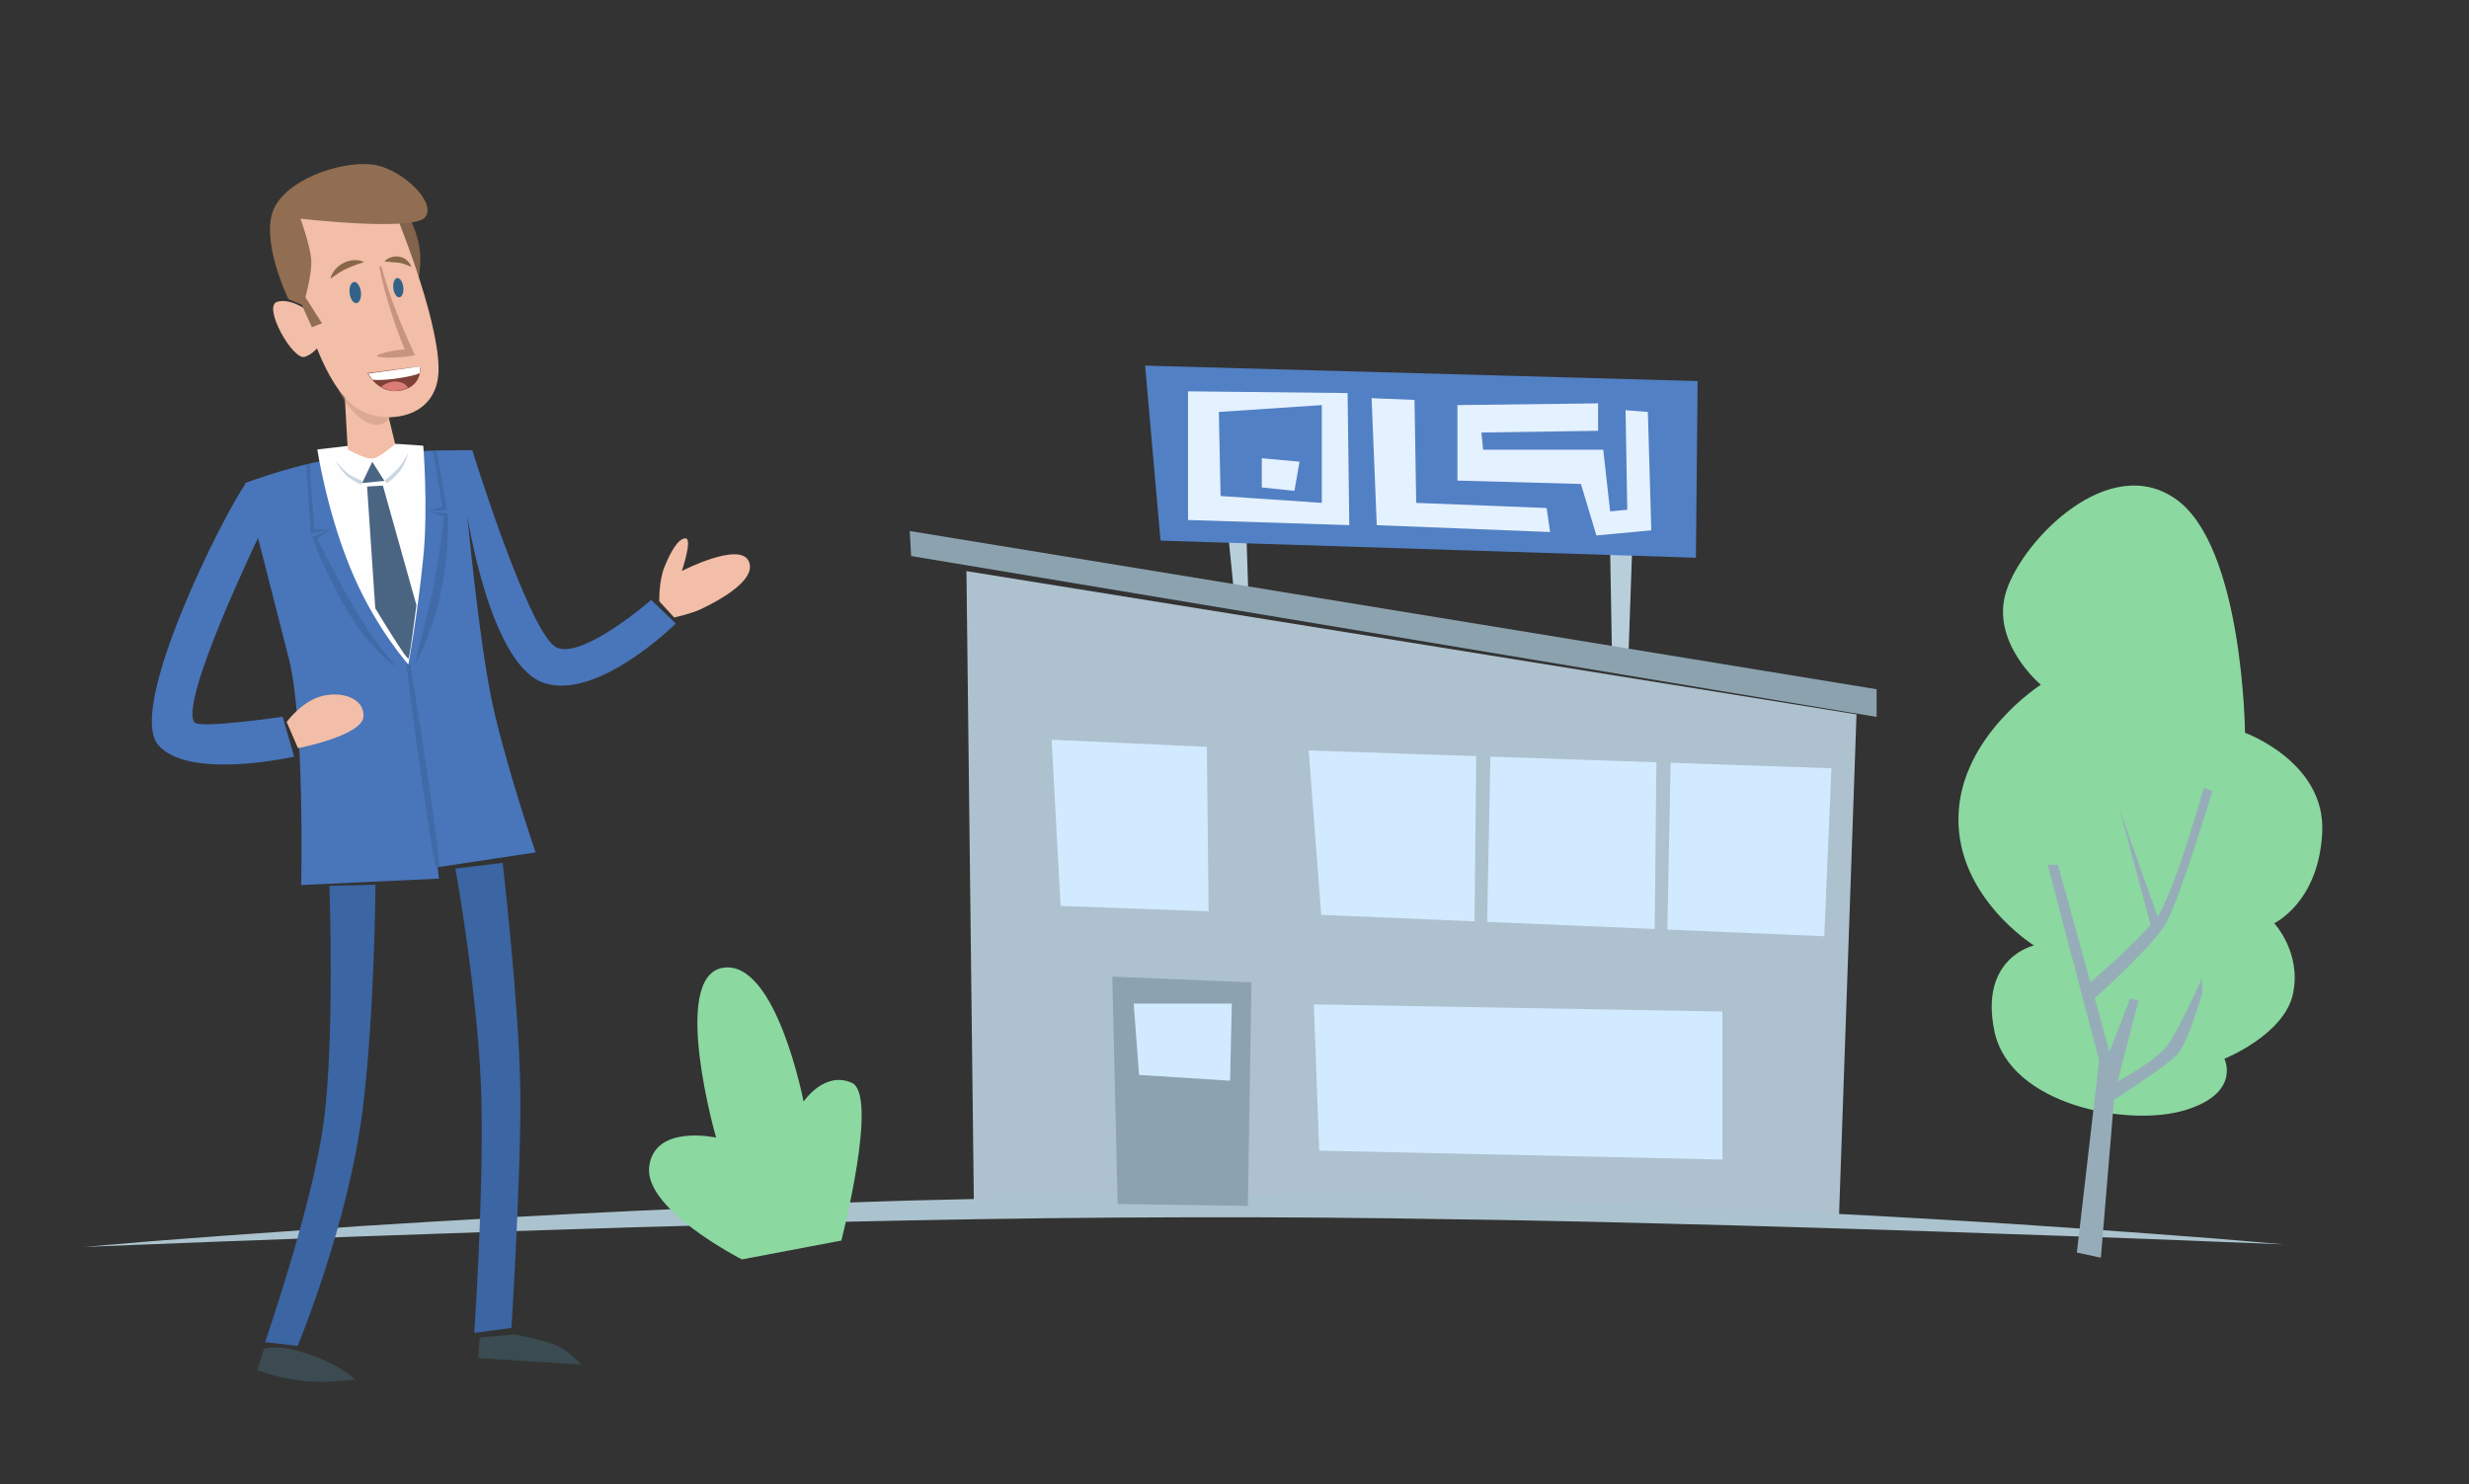 <?xml version="1.0" encoding="utf-8"?>
<!-- Generator: Adobe Illustrator 24.2.3, SVG Export Plug-In . SVG Version: 6.00 Build 0)  -->
<svg version="1.1" id="Ebene_1" xmlns="http://www.w3.org/2000/svg" xmlns:xlink="http://www.w3.org/1999/xlink" x="0px" y="0px"
	 viewBox="0 0 644.2 387.37" style="enable-background:new 0 0 644.2 387.37;" xml:space="preserve">
<rect x="0" y="0" width="644.2" height="387.37" fill="#333333" stroke="none"/>
<style type="text/css">
	.st0{fill:#B8CEDB;}
	.st1{fill:#AEC1CE;}
	.st2{fill:#ABC3CE;}
	.st3{fill:#8CA3AF;}
	.st4{fill:#4975BA;}
	.st5{fill:none;stroke:#000000;stroke-width:2.258;stroke-miterlimit:10;}
	.st6{fill:#FEFEFE;}
	.st7{fill:#F2BEA7;}
	.st8{opacity:0.5;fill:#C6947F;}
	.st9{fill:#82634B;}
	.st10{fill:#336289;}
	.st11{fill:#7F4039;}
	.st12{fill:#916E51;}
	.st13{fill:#C6947F;}
	.st14{fill:#4A6582;}
	.st15{fill:#FFFFFF;}
	.st16{fill:#DB7D77;}
	.st17{fill:#3B65A3;}
	.st18{fill:#3C4B51;}
	.st19{fill:#D2EAFF;}
	.st20{fill:#876748;}
	.st21{fill:#8BD8A0;}
	.st22{fill:#5280C4;}
	.st23{fill:#E4F1FF;}
	.st24{fill:#96ADB9;}
	.st25{fill:#3A4B51;}
	.st26{fill:#406AA8;}
	.st27{fill:#CAD6E0;}
</style>
<polygon class="st0" points="420.1,142.9 420.58,170.54 424.87,171.49 425.82,144.33 "/>
<polygon class="st0" points="320.51,140.04 321.94,154.33 325.75,156.24 325.27,141.47 "/>
<polygon class="st1" points="254.13,316.9 252.16,149.05 484.39,186.44 479.8,318.21 "/>
<g>
	<path class="st2" d="M21.91,325.42l17.89-1.52l17.91-1.35l35.83-2.53c23.89-1.52,47.8-2.87,71.72-3.99
		c23.92-1.17,47.85-1.97,71.79-2.71l17.96-0.42l8.98-0.2l8.98-0.13l17.96-0.25l17.97-0.12c47.92-0.04,95.82,1.15,143.66,3.31
		c23.92,1.05,47.83,2.35,71.73,3.86c11.95,0.8,23.89,1.63,35.83,2.51l17.91,1.35l17.89,1.53l-35.88-1.43
		c-11.96-0.46-23.92-0.88-35.88-1.27c-23.92-0.86-47.83-1.59-71.75-2.26l-35.88-0.91c-11.96-0.23-23.92-0.53-35.88-0.66
		c-23.92-0.43-47.83-0.61-71.74-0.54c-47.82,0.07-95.66,1.23-143.49,2.6c-23.91,0.75-47.83,1.52-71.75,2.4L57.79,324L21.91,325.42z"
		/>
</g>
<polygon class="st3" points="237.73,145.11 489.64,187.1 489.64,179.88 237.37,138.59 "/>
<path class="st4" d="M63.65,126.19c0,0,16.69-6.58,33.03-7.76s26.55-0.91,26.55-0.91s15.09,48.77,22.16,51.54
	c7.07,2.77,24.51-12.49,24.51-12.49l6.43,6.16c0,0-20.45,20.3-34.5,15.47s-19.89-43.58-19.89-43.58s2.99,32.18,6.39,48.28
	s11.41,39.56,11.41,39.56l-25.55,3.86l0.35,2.98l-35.96,1.68c0,0,0.95-42.78-3.23-59.15s-8.02-31.43-8.02-31.43
	s-20.49,42.51-16.63,48.08c1.24,1.79,23.05-1.43,23.05-1.43l2.99,10.42c0,0-27.76,6.29-35.54-3.15
	c-8.08-9.81,16.93-59.75,22.91-68.12"/>
<path class="st6" d="M82.8,117.3c0,0,2.54,17.23,9.65,33.4c6.03,13.71,14.09,22.71,14.09,22.71s2.39-12.69,3.93-28.27
	c1.25-12.64-0.03-28.81-0.03-28.81s-10.75-0.99-15.61-0.43C89.96,116.47,82.8,117.3,82.8,117.3z"/>
<path class="st7" d="M89.73,99.5l1,17.79c0,0,4.79,2.77,6.72,2.34c1.93-0.43,5.65-3.77,5.65-3.77l-2.14-8.81L89.73,99.5z"/>
<path class="st8" d="M88.39,101.84c0,0,2.91,6.31,7.65,8.52s6.73-2.99,6.73-2.99L88.39,101.84z"/>
<path class="st9" d="M106.37,55.95c0,0,2.95,4.87,3.28,10.63c0.25,4.29-1,8.36-1,8.36l-7.53-17.65L106.37,55.95z"/>
<path class="st7" d="M79.61,81.34c0,0,4.61,19.39,13.67,25.3c6.77,4.42,21.5,3.01,21.15-10.83c-0.34-13.84-11.19-39.98-11.19-39.98
	S78.64,54,77.37,54.14l-1.79,6.69L79.61,81.34z"/>
<path class="st10" d="M94.17,76.18c0.18,1.52-0.34,2.84-1.15,2.93c-0.82,0.09-1.62-1.06-1.8-2.59s0.34-2.84,1.15-2.93
	C93.19,73.49,93.99,74.65,94.17,76.18z"/>
<ellipse transform="matrix(0.993 -0.118 0.118 0.993 -8.127 12.775)" class="st10" cx="103.92" cy="75.09" rx="1.31" ry="2.53"/>
<path class="st11" d="M95.88,97.37l13.7-1.75c0,0,0.88,5.04-4.86,6.28C98.83,103.18,95.88,97.37,95.88,97.37z"/>
<path class="st12" d="M75.25,78.07c0,0-7.77-16.05-3.55-24.09c4.22-8.04,19.2-12.38,26.45-10.88c7.25,1.5,15.85,9.88,12.75,13.62
	s-32.51,0.35-32.51,0.35s2.3,6.17,2.78,10.28s-2.09,12.32-2.09,12.32L75.25,78.07z"/>
<path class="st7" d="M81.26,81.76c0,0-5.08-4.17-8.95-2.99s4.12,15.45,7.24,14.35s4.31-3.98,4.31-3.98L81.26,81.76z"/>
<path class="st7" d="M74.8,188.43c0,0,3.63-5.08,8.73-6.64c5.1-1.56,11.58,0.19,11.31,5.2c-0.27,5.01-17.09,8.27-17.09,8.27
	L74.8,188.43z"/>
<path class="st7" d="M172.02,156.93c0,0-0.14-5.35,1.37-9.03s3.51-7.41,5.46-7.4c1.95,0.01-0.95,8.51-0.95,8.51
	s15.16-7.82,17.49-2.49c2.33,5.33-9.89,11.18-12.43,12.41c-2.54,1.23-7.05,2.22-7.05,2.22L172.02,156.93z"/>
<g>
	<path class="st13" d="M99.51,69.46c1,3.83,2.24,7.58,3.65,11.27c1.41,3.68,2.96,7.33,4.61,10.89l0,0l0.52,1.07l-1.26,0.22
		c-1.4,0.25-2.81,0.35-4.23,0.4c-1.42,0.05-2.84,0.04-4.3-0.26l-0.04-0.36c1.36-0.59,2.76-0.89,4.15-1.13
		c1.4-0.24,2.8-0.43,4.22-0.47l-0.74,1.29l0,0c-0.81-1.85-1.51-3.7-2.21-5.57c-0.68-1.87-1.32-3.76-1.92-5.66
		c-1.2-3.8-2.24-7.65-3.02-11.56L99.51,69.46z"/>
</g>
<polygon class="st14" points="97.13,120.53 94.49,126.05 100.3,125.51 "/>
<path class="st14" d="M95.78,126.98l2.13,31.76c0,0,8.32,13.83,8.69,13.12c0.38-0.71,2.05-13.92,2.05-13.92l-8.75-31.21
	L95.78,126.98z"/>
<path class="st15" d="M96.05,97.5l13.54-1.88l-0.09,1.71c0,0-0.28,0.52-5.12,1.31c-4.84,0.79-7.18,0.46-7.18,0.46L96.05,97.5z"/>
<path class="st16" d="M99.44,100.93c0,0,2.06,1.23,3.63,1.11c1.57-0.12,3.34-0.8,3.34-0.8s-0.36-1.3-2.66-1.63
	S99.44,100.93,99.44,100.93z"/>
<path class="st17" d="M85.95,231.19c0,0,1.4,39.88-1.47,61.51c-2.87,21.63-15.32,57.57-15.32,57.57l8.5,0.99
	c0,0,13.27-31.81,16.98-61.79c3.13-25.28,3.32-58.58,3.32-58.58L85.95,231.19z"/>
<path class="st17" d="M118.83,226.67c0,0,6.28,34.97,6.79,60.95s-1.89,60.24-1.89,60.24l9.72-1.3c0,0,2.54-40.07,2.31-61.78
	s-4.6-59.59-4.6-59.59L118.83,226.67z"/>
<path class="st18" d="M68.87,352l-1.72,5.51c0,0,4.68,2,11.28,2.82s14.13-0.34,14.13-0.34s-4.14-4.52-15.42-7.59
	C72.17,351.03,68.87,352,68.87,352z"/>
<polygon class="st19" points="274.39,193.05 276.72,236.43 315.35,237.83 314.89,194.92 "/>
<polygon class="st19" points="341.46,195.85 344.72,238.76 475.98,244.34 477.85,200.5 "/>
<path class="st19" d="M342.81,262.12c0,1.4,1.4,38.17,1.4,38.17l105.2,2.33v-38.63L342.81,262.12z"/>
<polygon class="st3" points="291.61,314.22 290.22,254.88 326.52,256.39 325.59,314.72 "/>
<polygon class="st19" points="295.8,261.92 297.2,280.53 320.94,282.04 321.4,261.92 "/>
<polygon class="st1" points="385.17,196.31 384.71,242.48 387.97,243.41 388.9,195.85 "/>
<polygon class="st1" points="432.19,198.64 431.72,244.81 434.98,245.74 435.91,198.17 "/>
<g>
	<path class="st20" d="M86.24,72.73c0.17-0.91,0.65-1.72,1.24-2.42c0.59-0.71,1.34-1.29,2.18-1.7c0.84-0.41,1.73-0.67,2.65-0.72
		c0.91-0.06,1.87,0.05,2.68,0.53c-0.89,0.26-1.65,0.53-2.41,0.8c-0.75,0.29-1.49,0.59-2.19,0.91
		C88.98,70.78,87.69,71.66,86.24,72.73z"/>
</g>
<g>
	<path class="st20" d="M100.33,68.25c0.45-0.57,1.09-0.92,1.75-1.12c0.67-0.22,1.39-0.25,2.09-0.14c0.76,0.11,1.45,0.47,1.97,0.94
		c0.52,0.46,0.95,1.02,1.18,1.69c-1.29-0.48-2.36-0.98-3.36-1.07c-0.56-0.06-1.11-0.1-1.71-0.14
		C101.65,68.36,101.04,68.32,100.33,68.25z"/>
</g>
<path class="st21" d="M193.56,328.68c0,0-25.52-12.98-24.18-24.18s17.46-7.61,17.46-7.61s-12.09-42.08,1.79-44.32
	s21.04,34.92,21.04,34.92s5.37-8.06,12.54-4.92c7.16,3.13-2.69,41.19-2.69,41.19L193.56,328.68z"/>
<path class="st21" d="M530.69,246.75c0,0-20.15-12.54-19.7-33.58c0.45-21.04,21.49-34.47,21.49-34.47s-13.43-11.19-8.95-24.62
	s26.86-36.26,44.32-23.73c17.46,12.54,17.91,60.89,17.91,60.89s21.04,7.61,20.15,25.97c-0.9,18.36-12.54,23.73-12.54,23.73
	s7.16,7.61,4.92,18.36c-2.24,10.75-17.91,17.01-17.91,17.01s4.48,8.95-10.3,13.43c-14.77,4.48-45.67-1.34-49.7-20.59
	S530.69,246.75,530.69,246.75z"/>
<polygon class="st22" points="298.78,95.42 302.8,141.09 442.49,145.56 442.94,99.45 "/>
<path class="st23" d="M351.61,102.58l-41.64-0.45v33.58l42.08,1.34L351.61,102.58z M344.89,131.24l-26.42-1.79l-0.45-21.94
	l26.86-1.79V131.24z"/>
<polygon class="st23" points="329.22,119.59 329.22,127.21 337.73,128.1 339.07,120.49 "/>
<polygon class="st23" points="357.87,103.92 359.22,137.06 404.44,138.85 403.54,132.58 369.51,131.24 369.07,104.37 "/>
<polygon class="st23" points="416.97,112.43 386.53,112.88 386.97,117.36 418.31,117.36 420.11,133.47 424.58,133.03 424.13,107.06 
	429.95,107.51 430.85,138.4 416.52,139.74 412.49,126.31 380.26,125.42 380.26,105.72 416.97,105.27 "/>
<polygon class="st24" points="541.88,326.89 547.7,276.74 534.27,225.7 536.96,225.7 550.39,274.5 555.76,260.62 558,261.07 
	551.73,285.25 548.15,328.23 "/>
<path class="st24" d="M575.01,205.56c0,0-7.61,27.31-12.09,33.58c-4.48,6.27-18.36,17.91-18.36,17.91l1.34,4.03
	c0,0,15.67-13.88,19.25-20.15c3.58-6.27,12.09-34.47,12.09-34.47L575.01,205.56z"/>
<polygon class="st24" points="553.08,211.38 561.58,243.16 562.93,239.13 "/>
<path class="st24" d="M549.49,283.91c0,0,12.98-6.72,16.12-11.19c2.48-3.54,6.63-12.39,8.27-15.95c0,0,0,0,0,0
	c0.43-0.94,0.69-1.51,0.69-1.51v4.03c0,0-3.58,12.54-6.27,15.67c-2.69,3.13-17.46,12.54-17.46,12.54L549.49,283.91z"/>
<path class="st25" d="M125.16,349.05l-0.39,5.37l26.87,1.71c0,0-3.48-4.19-8.06-5.59c-4.58-1.4-9.17-2.28-9.17-2.28L125.16,349.05z"
	/>
<g>
	<path class="st26" d="M80.81,121.1l1.23,17.57l-0.54-0.45l0,0l4.87-0.01l0,0l0,0l-4.05,2.66l0.23-0.62l0,0
		c3.03,5.98,6.18,11.91,9.47,17.74c1.63,2.9,3.47,5.67,5.39,8.39c1.96,2.7,3.98,5.36,6.25,7.87c-2.8-1.93-5.24-4.35-7.45-6.93
		c-2.2-2.6-4.14-5.43-5.84-8.38c-1.69-2.93-3.28-5.92-4.75-8.97c-1.46-3.05-2.82-6.15-3.97-9.35l0,0l-0.15-0.47l0.37-0.15l4.51-1.8
		l0,0l0,0l-4.77,0.98l0,0l-0.5,0.05l-0.04-0.51l-1.23-17.57L80.81,121.1z"/>
</g>
<g>
	<path class="st26" d="M113.9,117.61l2.62,14.84l0.08,0.47l-0.46,0.1l0,0l-4.46,0.43v0l0,0l4.8,0.58l0.35,0.04l0.03,0.45v0
		c0.12,3.37-0.04,6.73-0.34,10.08c-0.31,3.35-0.8,6.69-1.52,9.99c-0.72,3.3-1.62,6.55-2.75,9.71c-1.13,3.16-2.39,6.28-4,9.25
		c1.5-6.56,3.28-12.95,4.66-19.41c1.33-6.46,2.17-13.06,2.97-19.66v0l0.38,0.49l-4.58-1.53l0,0v0l4.26-1.39l0,0l-0.38,0.56
		l-2.62-14.84L113.9,117.61z"/>
</g>
<g>
	<path class="st26" d="M107.02,173.34c0.72,4.4,1.46,8.79,2.13,13.2c0.69,4.4,1.37,8.81,2.01,13.22c0.65,4.41,1.33,8.81,1.91,13.23
		c0.62,4.41,1.15,8.84,1.59,13.28l-0.97,0.14c-0.83-4.38-1.57-8.78-2.22-13.18c-0.69-4.4-1.28-8.82-1.91-13.23
		c-0.63-4.41-1.23-8.83-1.81-13.24c-0.61-4.41-1.13-8.84-1.69-13.26L107.02,173.34z"/>
</g>
<g>
	<path class="st27" d="M87.53,120.27c1.02,1.14,2.04,2.32,3.19,3.26c0.56,0.45,1.23,0.8,1.9,1.14c0.68,0.33,1.37,0.64,2.06,0.93
		l-0.39,0.9c-0.72-0.33-1.4-0.69-2.07-1.1c-0.67-0.41-1.33-0.83-1.92-1.4c-0.58-0.55-1.03-1.18-1.5-1.8
		C88.35,121.57,87.92,120.93,87.53,120.27z"/>
</g>
<g>
	<path class="st27" d="M100.4,125.39c0.61-0.5,1.21-1.03,1.81-1.55c0.59-0.54,1.18-1.07,1.69-1.65c1.04-1.15,1.85-2.56,2.63-3.98
		c-0.18,0.8-0.46,1.57-0.79,2.32c-0.34,0.75-0.73,1.49-1.23,2.16c-1.02,1.33-2.21,2.46-3.51,3.47L100.4,125.39z"/>
</g>
<polygon class="st12" points="78.5,79.04 81.39,85.4 84,84.36 79.27,76.92 "/>
</svg>
